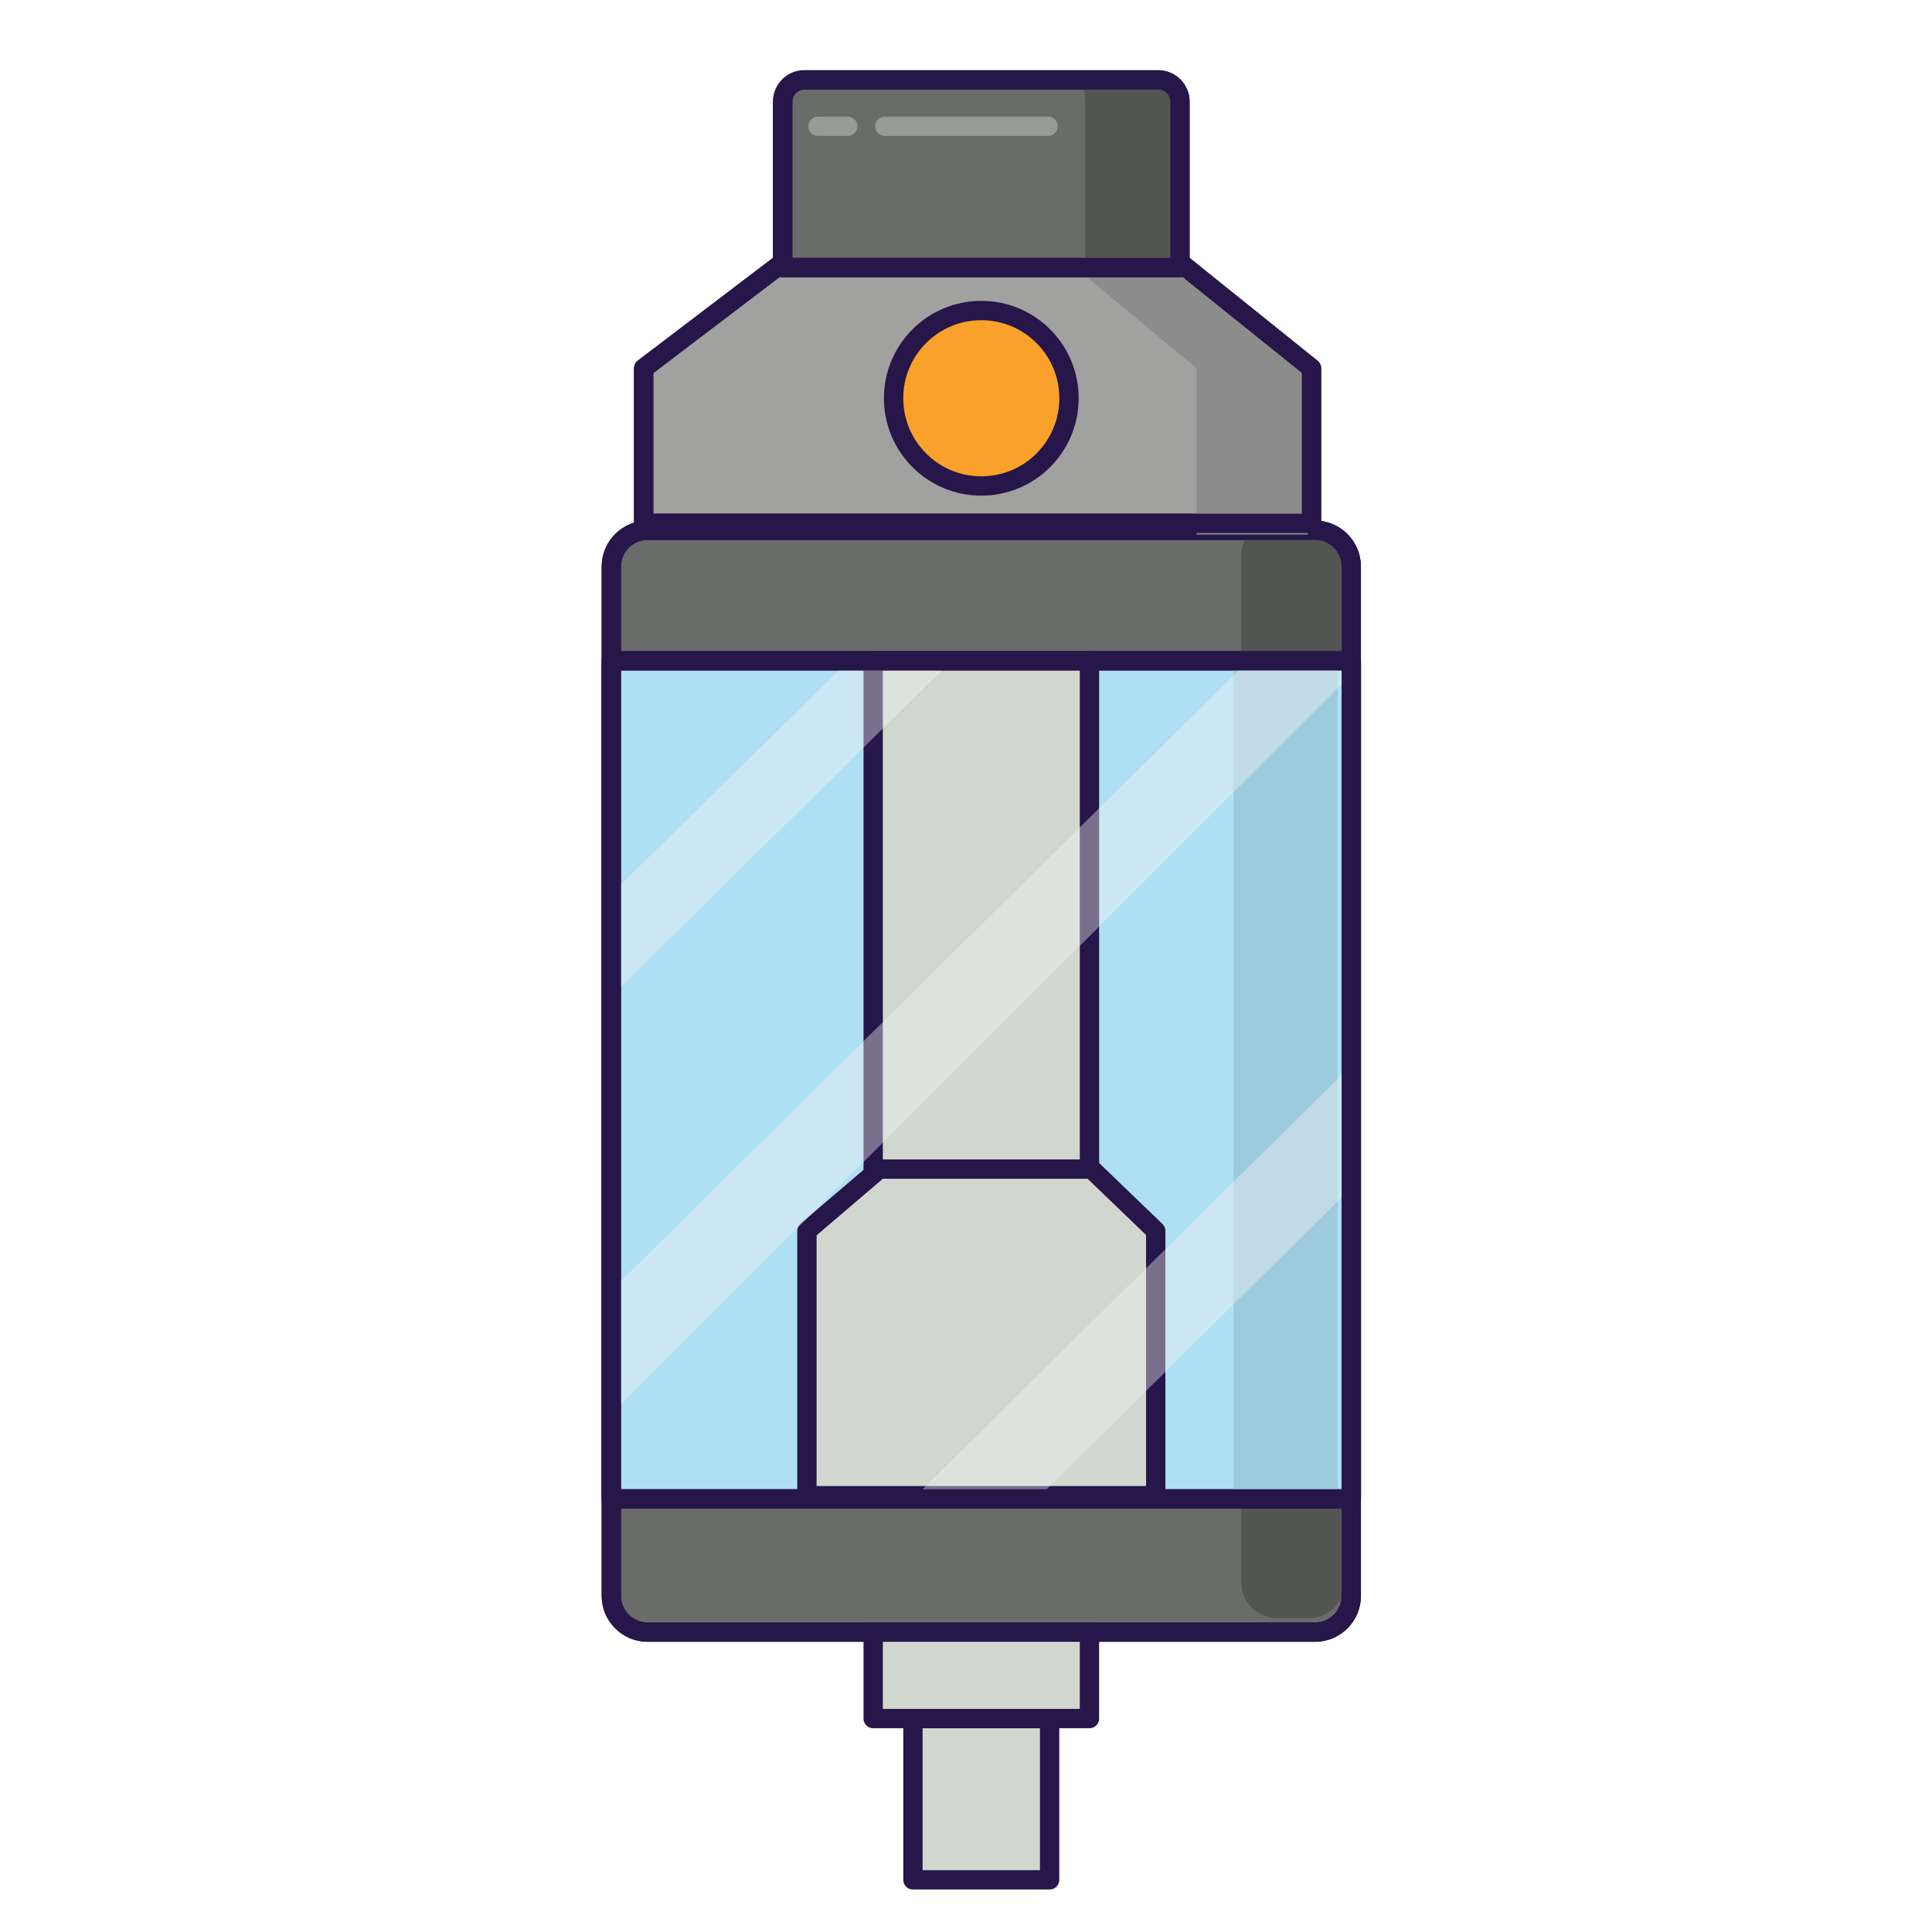 <?xml version="1.0" encoding="utf-8"?>
<!-- Generator: Adobe Illustrator 16.0.0, SVG Export Plug-In . SVG Version: 6.00 Build 0)  -->
<!DOCTYPE svg PUBLIC "-//W3C//DTD SVG 1.1//EN" "http://www.w3.org/Graphics/SVG/1.1/DTD/svg11.dtd">
<svg version="1.1" id="Vrstva_1" xmlns="http://www.w3.org/2000/svg" xmlns:xlink="http://www.w3.org/1999/xlink" x="0px" y="0px"
	 width="50px" height="49.938px" viewBox="0 0 50 49.938" enable-background="new 0 0 50 49.938" xml:space="preserve">
<rect fill="#FFFFFF" width="50" height="49.938"/>
<g>
	<defs>
		<rect id="SVGID_1_" x="0.813" y="0.771" width="49.167" height="49.167"/>
	</defs>
	<clipPath id="SVGID_2_">
		<use xlink:href="#SVGID_1_"  overflow="visible"/>
	</clipPath>
	<g clip-path="url(#SVGID_2_)">
		<defs>
			<rect id="SVGID_3_" x="0.813" y="0.771" width="49.167" height="49.167"/>
		</defs>
		<clipPath id="SVGID_4_">
			<use xlink:href="#SVGID_3_"  overflow="visible"/>
		</clipPath>
		<path clip-path="url(#SVGID_4_)" fill="#696C69" d="M34.03,42.233H16.763c-0.52,0-0.942-0.421-0.942-0.941V14.661
			c0-0.52,0.422-0.941,0.942-0.941H34.03c0.52,0,0.941,0.421,0.941,0.941v26.631C34.972,41.813,34.55,42.233,34.03,42.233"/>
		
			<path clip-path="url(#SVGID_4_)" fill="none" stroke="#261649" stroke-width="0.5" stroke-linecap="round" stroke-linejoin="round" stroke-miterlimit="10" d="
			M34.03,42.233H16.763c-0.52,0-0.942-0.421-0.942-0.941V14.661c0-0.52,0.422-0.941,0.942-0.941H34.03
			c0.52,0,0.941,0.421,0.941,0.941v26.631C34.972,41.813,34.55,42.233,34.03,42.233z"/>
		<path clip-path="url(#SVGID_4_)" fill="#535553" d="M34.808,14.388c0-0.52-0.423-0.941-0.942-0.941H33.06
			c-0.52,0-0.942,0.422-0.942,0.941V40.93c0,0.521,0.422,0.941,0.942,0.941h0.805c0.52,0,0.942-0.421,0.942-0.941V14.388z"/>
		
			<path clip-path="url(#SVGID_4_)" fill="none" stroke="#261649" stroke-width="0.5" stroke-linecap="round" stroke-linejoin="round" stroke-miterlimit="10" d="
			M34.03,42.233H16.763c-0.52,0-0.942-0.421-0.942-0.941V14.661c0-0.52,0.422-0.941,0.942-0.941H34.03
			c0.52,0,0.941,0.421,0.941,0.941v26.631C34.972,41.813,34.55,42.233,34.03,42.233z"/>
		<rect x="22.598" y="42.233" clip-path="url(#SVGID_4_)" fill="#D1D7CF" width="5.597" height="2.236"/>
		
			<rect x="22.598" y="42.233" clip-path="url(#SVGID_4_)" fill="none" stroke="#261649" stroke-width="0.5" stroke-linecap="round" stroke-linejoin="round" stroke-miterlimit="10" width="5.597" height="2.236"/>
		<rect x="23.627" y="44.47" clip-path="url(#SVGID_4_)" fill="#D1D7CF" width="3.537" height="4.172"/>
		
			<rect x="23.627" y="44.47" clip-path="url(#SVGID_4_)" fill="none" stroke="#261649" stroke-width="0.5" stroke-linecap="round" stroke-linejoin="round" stroke-miterlimit="10" width="3.537" height="4.172"/>
		<rect x="15.821" y="17.099" clip-path="url(#SVGID_4_)" fill="#AFDFF4" width="19.151" height="21.686"/>
		
			<rect x="15.821" y="17.099" clip-path="url(#SVGID_4_)" fill="none" stroke="#261649" stroke-width="0.5" stroke-linecap="round" stroke-linejoin="round" stroke-miterlimit="10" width="19.151" height="21.686"/>
		<rect x="31.926" y="17.096" clip-path="url(#SVGID_4_)" fill="#9ECADE" width="2.689" height="21.702"/>
		<rect x="22.598" y="17.099" clip-path="url(#SVGID_4_)" fill="#D1D7CF" width="5.597" height="13.218"/>
		
			<rect x="22.598" y="17.099" clip-path="url(#SVGID_4_)" fill="none" stroke="#261649" stroke-width="0.5" stroke-linecap="round" stroke-linejoin="round" stroke-miterlimit="10" width="5.597" height="13.218"/>
		<polygon clip-path="url(#SVGID_4_)" fill="#D1D7CF" points="22.756,30.251 20.883,31.85 20.883,38.702 29.91,38.702 29.91,31.85 
			28.248,30.251 		"/>
		
			<polygon clip-path="url(#SVGID_4_)" fill="none" stroke="#261649" stroke-width="0.5" stroke-linecap="round" stroke-linejoin="round" stroke-miterlimit="10" points="
			22.756,30.251 20.883,31.85 20.883,38.702 29.91,38.702 29.91,31.85 28.248,30.251 		"/>
		<g opacity="0.41" clip-path="url(#SVGID_4_)">
			<g>
				<defs>
					<rect id="SVGID_5_" x="15.793" y="17.096" width="8.836" height="8.71"/>
				</defs>
				<clipPath id="SVGID_6_">
					<use xlink:href="#SVGID_5_"  overflow="visible"/>
				</clipPath>
				<polygon clip-path="url(#SVGID_6_)" fill="#F1F3F3" points="15.793,25.806 24.629,17.096 21.964,17.096 15.793,23.161 				"/>
			</g>
		</g>
		<g opacity="0.41" clip-path="url(#SVGID_4_)">
			<g>
				<defs>
					<rect id="SVGID_7_" x="15.793" y="17.096" width="19.015" height="19.52"/>
				</defs>
				<clipPath id="SVGID_8_">
					<use xlink:href="#SVGID_7_"  overflow="visible"/>
				</clipPath>
				<polygon clip-path="url(#SVGID_8_)" fill="#F1F3F3" points="15.793,36.615 34.808,17.621 34.808,17.096 32.309,17.096 
					15.793,33.42 				"/>
			</g>
		</g>
		<g opacity="0.41" clip-path="url(#SVGID_4_)">
			<g>
				<defs>
					<rect id="SVGID_9_" x="23.805" y="27.731" width="11.003" height="10.875"/>
				</defs>
				<clipPath id="SVGID_10_">
					<use xlink:href="#SVGID_9_"  overflow="visible"/>
				</clipPath>
				<polygon clip-path="url(#SVGID_10_)" fill="#F1F3F3" points="34.808,27.731 23.805,38.606 27.019,38.606 34.808,30.896 				"/>
			</g>
		</g>
		
			<rect x="15.821" y="17.099" clip-path="url(#SVGID_4_)" fill="none" stroke="#261649" stroke-width="0.5" stroke-linecap="round" stroke-linejoin="round" stroke-miterlimit="10" width="19.151" height="21.686"/>
		<polygon clip-path="url(#SVGID_4_)" fill="#A1A1A0" points="20.221,6.821 16.658,9.53 16.658,13.542 33.942,13.542 33.942,9.53 
			30.571,6.821 		"/>
		
			<polygon clip-path="url(#SVGID_4_)" fill="none" stroke="#261649" stroke-width="0.5" stroke-linecap="round" stroke-linejoin="round" stroke-miterlimit="10" points="
			20.221,6.821 16.658,9.53 16.658,13.542 33.942,13.542 33.942,9.53 30.571,6.821 		"/>
		<polygon clip-path="url(#SVGID_4_)" fill="#8C8C8C" points="30.571,6.917 27.825,6.917 30.965,9.53 30.965,13.831 33.847,13.831 
			33.847,9.53 		"/>
		
			<polygon clip-path="url(#SVGID_4_)" fill="none" stroke="#261649" stroke-width="0.5" stroke-linecap="round" stroke-linejoin="round" stroke-miterlimit="10" points="
			20.221,6.821 16.658,9.53 16.658,13.542 33.942,13.542 33.942,9.53 30.571,6.821 		"/>
		<path clip-path="url(#SVGID_4_)" fill="#696C69" d="M29.973,2.067h-9.154c-0.311,0-0.563,0.252-0.563,0.563v4.294h10.281V2.63
			C30.537,2.319,30.283,2.067,29.973,2.067"/>
		
			<path clip-path="url(#SVGID_4_)" fill="none" stroke="#261649" stroke-width="0.5" stroke-linecap="round" stroke-linejoin="round" stroke-miterlimit="10" d="
			M29.973,2.067h-9.154c-0.311,0-0.563,0.252-0.563,0.563v4.294h10.281V2.63C30.537,2.319,30.283,2.067,29.973,2.067z"/>
		<path clip-path="url(#SVGID_4_)" fill="#535553" d="M29.973,2.115h-2.271c0.311,0,0.383,0.205,0.383,0.516v4.286h2.305V2.63
			C30.39,2.319,30.283,2.115,29.973,2.115"/>
		
			<path clip-path="url(#SVGID_4_)" fill="none" stroke="#261649" stroke-width="0.5" stroke-linecap="round" stroke-linejoin="round" stroke-miterlimit="10" d="
			M29.973,2.067h-9.154c-0.311,0-0.563,0.252-0.563,0.563v4.294h10.281V2.63C30.537,2.319,30.283,2.067,29.973,2.067z"/>
		<path clip-path="url(#SVGID_4_)" fill="#F9A12A" d="M27.666,10.305c0,1.254-1.016,2.271-2.27,2.271s-2.27-1.017-2.27-2.271
			s1.016-2.271,2.27-2.271S27.666,9.051,27.666,10.305"/>
		
			<circle clip-path="url(#SVGID_4_)" fill="none" stroke="#261649" stroke-width="0.5" stroke-linecap="round" stroke-linejoin="round" stroke-miterlimit="10" cx="25.396" cy="10.305" r="2.27"/>
		
			<line clip-path="url(#SVGID_4_)" fill="none" stroke="#979C97" stroke-width="0.5" stroke-linecap="round" stroke-linejoin="round" stroke-miterlimit="10" x1="21.171" y1="3.267" x2="21.939" y2="3.267"/>
		
			<line clip-path="url(#SVGID_4_)" fill="none" stroke="#979C97" stroke-width="0.5" stroke-linecap="round" stroke-linejoin="round" stroke-miterlimit="10" x1="22.899" y1="3.267" x2="27.125" y2="3.267"/>
	</g>
</g>
</svg>
